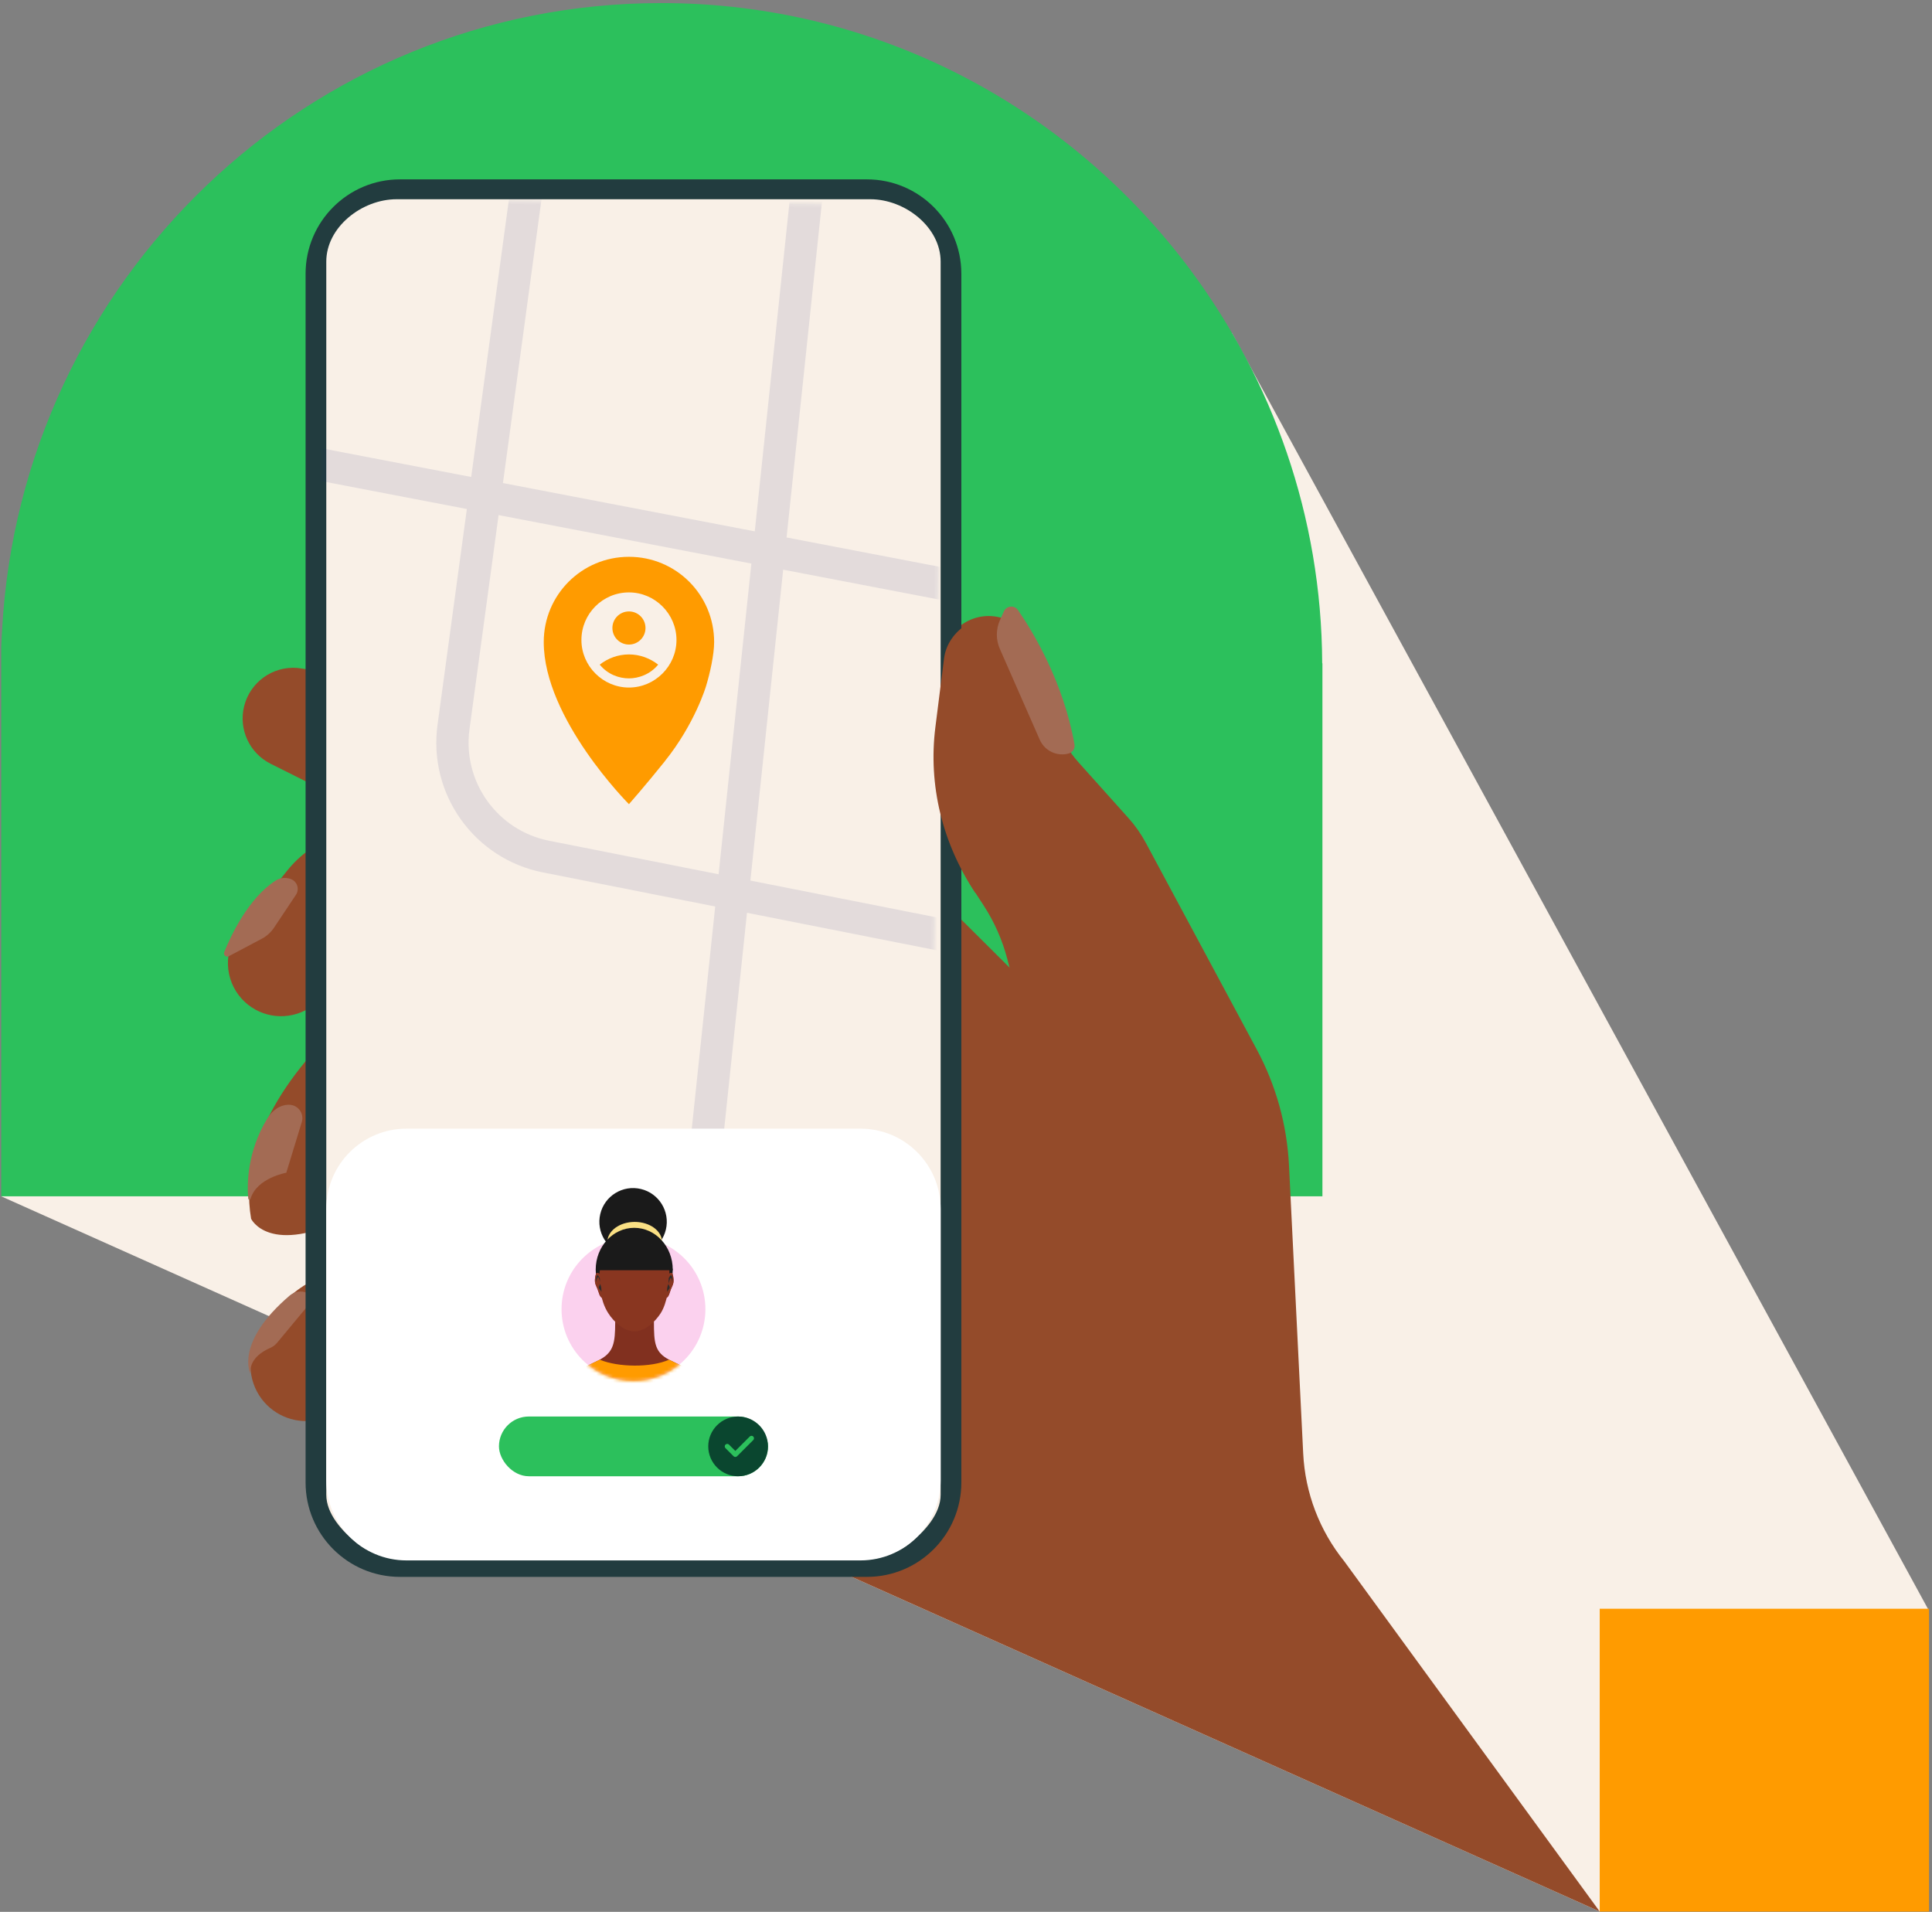 <svg width="572" height="566" viewBox="0 0 572 566" fill="none" xmlns="http://www.w3.org/2000/svg">
<rect x="0" y="0" width="572" height="566" fill="#808080" stroke="none"/>
<path d="M473.636 565.922L570.835 476.368L364.664 98.469L0.367 354.18L473.636 565.922Z" fill="#F9F0E7"/>
<path d="M571.125 476.266H473.621V565.922H571.125V476.266Z" fill="#FF9B00"/>
<path d="M391.46 196.324C391.269 152.707 376.683 112.592 352.542 80.054C316.872 32.107 260.055 0.906 195.786 0.906C91.325 0.906 6.227 83.11 0.622 186.454C0.495 188.173 0.431 189.829 0.367 191.548V354.173H189.608C191.71 354.237 193.684 354.81 195.786 354.81C197.888 354.81 199.863 354.237 201.965 354.173H391.524V196.387L391.46 196.324Z" fill="#2CC05C"/>
<path fill-rule="evenodd" clip-rule="evenodd" d="M473.615 565.906L398.005 462.241C390.672 453.162 386.41 441.99 385.835 430.335L381.629 345.027C381.038 333.03 377.783 321.313 372.101 310.729L339.24 249.518C337.822 246.877 336.093 244.413 334.092 242.181L319.296 225.676C316.375 222.419 314.185 218.576 312.872 214.403L305.815 191.989C303.068 183.262 292.716 179.613 285.103 184.688C281.736 186.933 279.53 190.55 279.076 194.571L276.86 214.198C274.885 231.696 279.051 249.336 288.648 264.101L291.227 268.067C294.418 272.977 296.794 278.37 298.264 284.038L304.586 308.42C306.762 316.817 305.096 325.746 300.039 332.792L215.578 450.46L473.615 565.906Z" fill="#944B2A"/>
<path d="M314.832 302.322L228.45 216.359L87.97 197.739C80.682 197.187 74.057 201.969 72.284 209.06C70.579 215.881 73.84 222.974 80.129 226.117L122.4 247.253L117.21 246.18C105.169 243.689 92.745 248.151 85.041 257.734L70.95 275.262C66.097 281.3 66.359 289.97 71.57 295.702C76.33 300.938 84.002 302.352 90.316 299.155L147.205 270.35C147.205 270.35 65.96 311.338 74.345 360.819C74.345 360.819 79.628 372.143 103.58 360.167C127.531 348.192 158.325 307.133 158.325 307.133L105.29 373.854L94.698 378.187C89.326 380.385 84.698 384.075 81.357 388.821L77.156 394.791C73.027 400.66 73.175 408.528 77.525 414.236C81.414 419.342 87.919 421.719 94.185 420.327L114.701 415.769L272.95 426.889L314.832 302.323V302.322Z" fill="#944B2A"/>
<path d="M316.41 223.076C312.937 224.034 309.286 222.298 307.837 219L296.019 192.103C294.827 189.392 294.838 186.302 296.048 183.599L297.203 181.017C297.972 179.298 300.327 179.078 301.398 180.627C305.812 187.019 314.838 201.853 318.12 220.377C318.333 221.582 317.591 222.751 316.412 223.077L316.41 223.076Z" fill="#A36B54"/>
<path d="M86.129 260.249C88.007 260.965 88.734 263.239 87.62 264.91L81.132 274.641C80.213 276.019 78.965 277.148 77.5 277.923L67.731 283.095C66.936 283.516 66.046 282.716 66.383 281.881C68.355 276.996 73.51 265.947 81.544 260.733C82.908 259.848 84.612 259.67 86.129 260.248V260.249Z" fill="#A36B54"/>
<path d="M85.556 327.064C88.22 327.064 90.126 329.638 89.348 332.187L84.763 347.191C84.763 347.191 75.997 348.725 74.182 354.898C74.072 355.27 73.525 355.21 73.492 354.824C73.109 350.354 73.226 340.965 79.028 331.314C80.484 328.892 82.73 327.062 85.555 327.062L85.556 327.064Z" fill="#A36B54"/>
<path d="M90.944 382.756C92.183 383.285 92.563 384.859 91.704 385.895L82.051 397.521C81.492 398.193 80.782 398.72 79.979 399.065C77.889 399.963 73.719 402.323 74.139 406.741C74.139 406.741 69.347 397.542 85.783 383.541C87.215 382.321 89.214 382.02 90.943 382.758L90.944 382.756Z" fill="#A36B54"/>
<path d="M118.428 53.102H256.665C272.105 53.102 284.621 65.618 284.621 81.057V438.883C284.621 454.323 272.105 466.839 256.665 466.839H118.428C102.989 466.839 90.472 454.323 90.472 438.883V81.057C90.472 65.618 102.989 53.102 118.428 53.102Z" fill="#223C3F"/>
<path d="M96.6 77.45V442.494C96.6 448.232 101.378 453.367 105.555 456.758C108.79 459.383 112.93 460.96 117.436 460.96H257.658C262.164 460.96 266.304 459.383 269.537 456.758C273.716 453.367 278.492 448.232 278.492 442.494V77.45C278.492 67.268 267.982 58.984 257.658 58.984H117.436C107.109 58.984 96.6 67.268 96.6 77.45Z" fill="#F9F0E7"/>
<g opacity="0.1">
<mask id="mask0_4579_40935" style="mask-type:luminance" maskUnits="userSpaceOnUse" x="93" y="58" width="186" height="282">
<path d="M94.182 337.395L97.03 59.471L278.236 61.346L275.388 339.27L94.182 337.395Z" fill="white" stroke="white" stroke-width="1.194"/>
</mask>
<g mask="url(#mask0_4579_40935)">
<path d="M91.34 136.836L305.048 177.824" stroke="#151F72" stroke-width="9.554" stroke-miterlimit="10"/>
<path d="M242.063 26.5L209.059 339.417" stroke="#151F72" stroke-width="9.554" stroke-miterlimit="10"/>
<path d="M157.258 46.062L134.268 215.256C131.819 233.265 143.822 250.057 161.641 253.592L315.236 283.974" stroke="#151F72" stroke-width="9.554" stroke-miterlimit="10"/>
</g>
</g>
<path d="M254.752 334.141H120.345C107.233 334.141 96.603 344.77 96.603 357.882V438.222C96.603 451.334 107.233 461.963 120.345 461.963H254.752C267.864 461.963 278.493 451.334 278.493 438.222V357.882C278.493 344.77 267.864 334.141 254.752 334.141Z" fill="white"/>
<rect x="147.725" y="419.359" width="79.654" height="17.688" rx="8.844" fill="#2CC05C"/>
<path d="M218.536 419.359C213.659 419.359 209.691 423.327 209.691 428.203C209.691 433.08 213.659 437.048 218.536 437.048C223.412 437.048 227.38 433.08 227.38 428.203C227.38 423.327 223.412 419.359 218.536 419.359ZM223.018 426.329L218.227 431.12C218.084 431.263 217.895 431.336 217.706 431.336C217.518 431.336 217.329 431.263 217.185 431.12L214.79 428.725C214.502 428.436 214.502 427.971 214.79 427.682C215.078 427.394 215.544 427.394 215.832 427.682L217.706 429.557L221.976 425.287C222.264 424.999 222.73 424.999 223.018 425.287C223.306 425.575 223.306 426.041 223.018 426.329Z" fill="#0A462F"/>
<path d="M197.14 364.03C198.42 358.668 195.112 353.284 189.75 352.004C184.389 350.724 179.005 354.032 177.724 359.394C176.444 364.755 179.753 370.139 185.114 371.42C190.476 372.7 195.86 369.391 197.14 364.03Z" fill="#1A1A1A"/>
<path d="M196.017 367.712C196.017 371.002 192.39 373.673 187.919 373.673C183.448 373.673 179.816 371.002 179.816 367.712C179.816 364.422 183.443 361.75 187.919 361.75C192.395 361.75 196.017 364.417 196.017 367.712Z" fill="#FAE084"/>
<path d="M187.549 408.88C199.311 408.88 208.845 399.347 208.845 387.588C208.845 375.829 199.311 366.297 187.549 366.297C175.788 366.297 166.254 375.829 166.254 387.588C166.254 399.347 175.788 408.88 187.549 408.88Z" fill="#FBD1EE"/>
<path d="M187.773 388.235C194.071 388.235 199.177 382.698 199.177 375.868C199.177 369.037 194.071 363.5 187.773 363.5C181.475 363.5 176.369 369.037 176.369 375.868C176.369 382.698 181.475 388.235 187.773 388.235Z" fill="#1A1A1A"/>
<mask id="mask1_4579_40935" style="mask-type:luminance" maskUnits="userSpaceOnUse" x="166" y="366" width="43" height="43">
<path d="M187.549 408.88C199.311 408.88 208.845 399.347 208.845 387.588C208.845 375.829 199.311 366.297 187.549 366.297C175.788 366.297 166.254 375.829 166.254 387.588C166.254 399.347 175.788 408.88 187.549 408.88Z" fill="white"/>
</mask>
<g mask="url(#mask1_4579_40935)">
<path d="M213.128 421.008H187.825H162.521C162.521 421.008 162.889 409.362 168.004 406.948C169.562 406.213 171.34 405.498 172.823 404.827C173.08 404.709 173.33 404.595 173.569 404.477C173.576 404.477 173.58 404.47 173.587 404.47C174.987 403.795 176.78 402.952 177.438 402.606C177.481 402.584 177.52 402.563 177.559 402.541C177.598 402.52 177.634 402.499 177.673 402.477C181.674 400.274 182.12 397.531 182.138 391.56C182.138 391.414 182.138 391.267 182.138 391.117C183.485 391.781 185.91 392.46 187.882 392.481C189.839 392.456 192.45 391.696 193.604 391.117C193.604 394.438 193.661 396.77 194.301 398.56C194.901 400.245 196.019 401.449 198.083 402.538C198.162 402.577 198.237 402.62 198.319 402.659C198.33 402.666 198.34 402.67 198.351 402.677C199.08 403.045 201.166 404.045 202.777 404.82C202.787 404.823 202.794 404.83 202.805 404.834C202.805 404.834 202.809 404.834 202.812 404.834C204.209 405.505 206.088 406.216 207.638 406.948C212.753 409.362 213.121 421.008 213.121 421.008" fill="#81301F"/>
<path d="M187.823 421.009H170.996C171.714 417.724 172.996 409.203 172.825 404.825C173.082 404.707 173.332 404.592 173.571 404.475C173.579 404.475 173.582 404.467 173.589 404.467C174.989 403.793 176.783 402.95 177.44 402.603C177.483 402.582 177.522 402.56 177.561 402.539C183.019 404.807 192.695 404.942 198.089 402.539C198.167 402.578 198.246 402.621 198.325 402.66C198.335 402.668 198.346 402.671 198.357 402.678C199.085 403.046 201.171 404.046 202.782 404.821C202.793 404.825 202.8 404.832 202.811 404.835C202.811 404.835 202.814 404.835 202.818 404.835C202.718 409.296 203.932 418.377 204.718 421.009H187.823Z" fill="#FF9B00"/>
<path d="M177.894 377.613C177.658 377.274 177.069 376.681 176.651 376.874C176.326 377.027 176.04 378.602 176.161 379.591C176.279 380.548 176.851 381.263 177.197 382.477C177.562 383.745 177.997 384.37 178.665 384.255C178.483 383.048 177.89 377.613 177.89 377.613" fill="#9F3139"/>
<path d="M177.66 380.066C177.66 380.477 177.277 380.78 177.277 381.18C177.277 381.58 177.945 382.077 178.077 382.494C178.085 381.72 178.024 381.33 177.97 381.041C177.917 380.752 177.66 380.062 177.66 380.062" fill="#401B26"/>
<path d="M177.575 378.38C177.353 378.002 177.075 377.427 176.807 377.58C176.51 377.752 176.36 378.998 176.5 379.587C176.514 379.287 176.836 378.062 177.078 378.062C177.321 378.062 177.536 379.155 177.614 379.444C177.639 378.777 177.575 378.38 177.575 378.38Z" fill="#401B26"/>
<path d="M197.666 377.613C197.902 377.274 198.491 376.681 198.909 376.874C199.234 377.027 199.52 378.602 199.398 379.591C199.281 380.548 198.709 381.263 198.363 382.477C197.998 383.745 197.562 384.37 196.895 384.255C197.077 383.048 197.67 377.613 197.67 377.613" fill="#9F3139"/>
<path d="M197.907 380.066C197.907 380.477 198.289 380.78 198.289 381.18C198.289 381.58 197.617 382.077 197.489 382.494C197.482 381.72 197.542 381.33 197.596 381.041C197.65 380.752 197.907 380.062 197.907 380.062" fill="#401B26"/>
<path d="M197.988 378.38C198.209 378.002 198.488 377.427 198.756 377.58C199.052 377.752 199.202 378.998 199.063 379.587C199.049 379.287 198.859 378.334 198.616 378.334C198.373 378.334 198.034 379.776 197.956 380.066C197.931 379.398 197.988 378.38 197.988 378.38Z" fill="#401B26"/>
<path d="M198.152 378.175C198.152 380.479 197.573 385.71 195.598 388.789C193.944 391.367 190.947 394.156 187.793 394.156C184.964 394.156 181.818 391.581 179.989 388.621C177.699 384.918 177.449 380.418 177.449 378.175C177.449 373.265 179.008 375.34 180.708 372.658C182.087 370.476 184.736 373.943 188.097 373.943C191.965 373.943 194.344 371.922 195.855 373.943C196.141 374.325 197.252 372.658 197.252 372.658C198.581 375.212 198.152 373.515 198.152 378.179" fill="#893620"/>
<path d="M177.9 377.605C177.664 377.266 177.074 376.673 176.657 376.866C176.332 377.019 176.046 378.594 176.167 379.583C176.285 380.541 176.857 381.255 177.203 382.469C177.567 383.737 178.003 384.362 178.671 384.247C178.489 383.04 177.896 377.605 177.896 377.605" fill="#893620"/>
<path d="M177.661 380.058C177.661 380.469 177.279 380.772 177.279 381.172C177.279 381.572 177.947 382.069 178.079 382.487C178.087 381.712 178.026 381.322 177.972 381.033C177.919 380.744 177.661 380.055 177.661 380.055" fill="#2D2B2A"/>
<path d="M177.552 376.05H199.17C199.17 376.05 198.303 367.578 187.754 367.578C177.206 367.578 177.552 376.05 177.552 376.05Z" fill="#1A1A1A"/>
<path d="M177.571 378.38C177.35 378.002 177.071 377.427 176.803 377.58C176.507 377.752 176.357 378.998 176.496 379.587C176.51 379.287 176.832 378.062 177.075 378.062C177.317 378.062 177.532 379.155 177.61 379.444C177.635 378.777 177.571 378.38 177.571 378.38Z" fill="#2D2B2A"/>
<path d="M198.903 376.874C198.489 376.681 197.896 377.27 197.66 377.613C197.66 377.613 197.071 383.048 196.885 384.255C197.553 384.37 197.992 383.745 198.353 382.477C198.639 381.488 199.071 380.827 199.285 380.099C199.332 379.934 199.371 379.77 199.392 379.595C199.514 378.606 199.228 377.031 198.903 376.877V376.874Z" fill="#893620"/>
<path d="M197.901 380.058C197.901 380.469 198.283 380.772 198.283 381.172C198.283 381.572 197.612 382.069 197.483 382.487C197.476 381.712 197.537 381.322 197.59 381.033C197.644 380.744 197.901 380.055 197.901 380.055" fill="#2D2B2A"/>
<path d="M197.986 378.38C198.207 378.002 198.486 377.427 198.754 377.58C199.05 377.752 199.2 378.998 199.061 379.587C199.047 379.287 198.857 378.334 198.614 378.334C198.372 378.334 198.032 379.776 197.954 380.066C197.929 379.398 197.986 378.38 197.986 378.38Z" fill="#2D2B2A"/>
</g>
<path d="M276.936 215.277L279.497 194.963C280.021 190.801 282.571 187.058 286.462 184.734C287.231 184.276 288.025 183.887 288.834 183.562V264.446C278.976 249.69 274.775 232.418 276.936 215.277Z" fill="#944B2A"/>
<path d="M196.944 225.243C191.003 232.65 186.209 238.074 186.209 238.074C186.209 238.074 160.984 212.83 160.984 190.088C160.984 176.11 172.241 164.844 186.209 164.844C200.176 164.844 211.433 176.11 211.433 190.088C211.433 193.844 210.182 199.373 209.035 203.128C209.035 203.128 205.804 214.186 196.84 225.348L196.944 225.243Z" fill="#FF9B00"/>
<path d="M186.21 175.383C178.393 175.383 172.139 181.746 172.139 189.466C172.139 197.185 178.497 203.548 186.21 203.548C193.923 203.548 200.281 197.185 200.281 189.466C200.281 181.746 193.923 175.383 186.21 175.383ZM186.21 181.016C188.92 181.016 191.109 183.207 191.109 185.919C191.109 188.631 188.92 190.822 186.21 190.822C183.5 190.822 181.311 188.631 181.311 185.919C181.311 183.207 183.5 181.016 186.21 181.016ZM186.21 200.836C183.292 200.836 179.956 199.689 177.559 196.768C179.956 194.89 182.979 193.743 186.21 193.743C189.441 193.743 192.464 194.89 194.861 196.768C192.464 199.689 189.024 200.836 186.21 200.836Z" fill="#F9F0E7"/>
</svg>
